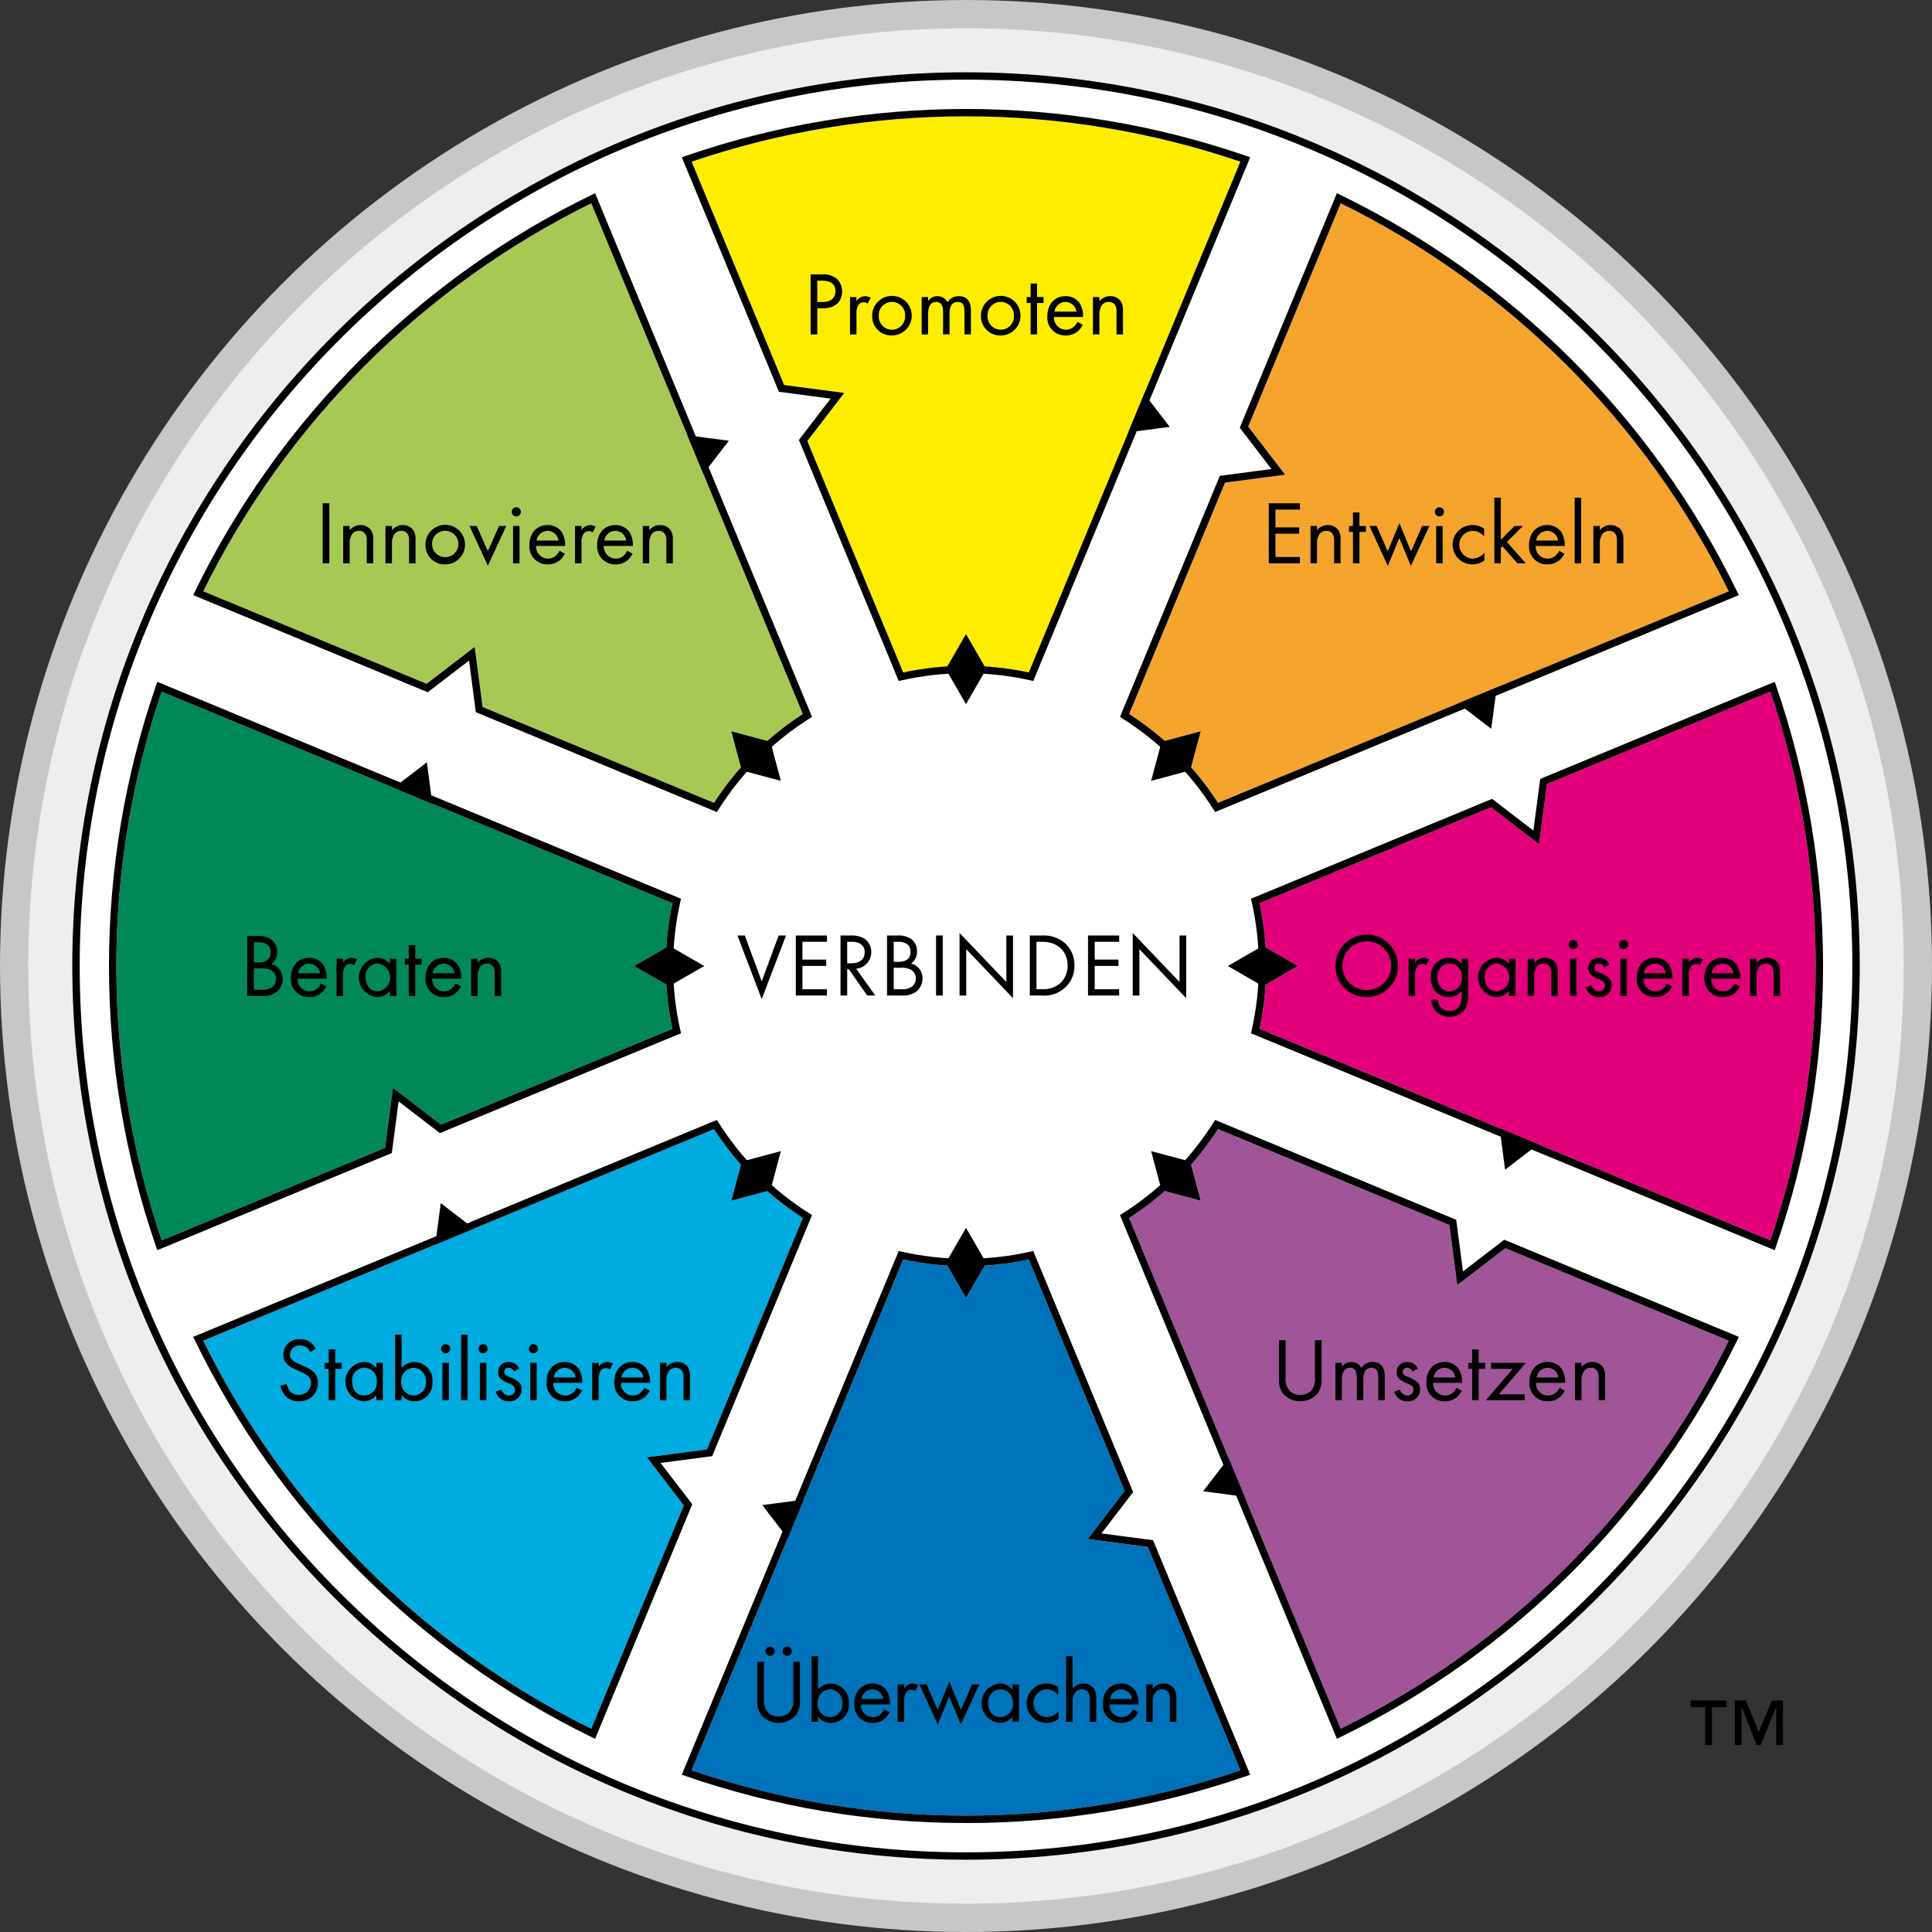 <?xml version="1.0" encoding="utf-8"?>
<!-- Generator: Adobe Illustrator 26.2.1, SVG Export Plug-In . SVG Version: 6.00 Build 0)  -->
<svg version="1.1" id="Ebene_1" xmlns="http://www.w3.org/2000/svg" xmlns:xlink="http://www.w3.org/1999/xlink" x="0px" y="0px"
	 viewBox="0 0 300 300" enable-background="new 0 0 300 300" xml:space="preserve">
<rect x="0" y="0" width="300" height="300" fill="#333333" stroke="none"/>
<g>
	<defs>
		<rect id="SVGID_1_" width="300" height="300"/>
	</defs>
	<clipPath id="SVGID_00000147185361933237571240000003903191077715889542_">
		<use xlink:href="#SVGID_1_"  overflow="visible"/>
	</clipPath>
	<g id="Gruppe_312" clip-path="url(#SVGID_00000147185361933237571240000003903191077715889542_)">
		<path id="Pfad_20205" fill="#EEEEEE" d="M150,295.036c79.975,0,145.036-65.061,145.036-145.036S229.975,4.964,150,4.964
			S4.964,70.025,4.964,150S70.025,295.036,150,295.036"/>
		<path id="Pfad_20206" fill="#EEEEEE" d="M150,295.61c-80.289,0-145.609-65.325-145.609-145.611S69.711,4.389,150,4.389
			s145.609,65.32,145.609,145.609S230.289,295.61,150,295.61 M150,5.536C70.343,5.536,5.537,70.341,5.537,149.999
			S70.343,294.459,150,294.459s144.46-64.8,144.46-144.46S229.655,5.536,150,5.536"/>
		<path id="Pfad_20207" fill="#FFFFFF" d="M150,288.203c76.327,0,138.203-61.875,138.203-138.203S226.327,11.799,150,11.799
			C73.674,11.799,11.799,73.673,11.799,149.999c0,0.001,0,0.001,0,0.002C11.799,226.327,73.674,288.203,150,288.203"/>
		<path id="Pfad_20208" d="M150,288.775c-76.521,0-138.775-62.255-138.775-138.776S73.479,11.224,150,11.224
			s138.779,62.25,138.779,138.775S226.523,288.775,150,288.775 M150,12.37c-75.888,0-137.625,61.74-137.625,137.625
			S74.112,287.629,150,287.629s137.63-61.741,137.63-137.63S225.889,12.37,150,12.37"/>
		<circle fill="#C6C7C8" cx="150" cy="150" r="150"/>
		<circle fill="#EEEEEE" cx="150" cy="149.999" r="145.61"/>
		<path id="Pfad_20213" fill="#FFFFFF" d="M150,288.203c76.327,0,138.203-61.875,138.203-138.203S226.327,11.799,150,11.799
			C73.674,11.799,11.799,73.673,11.799,149.999c0,0.001,0,0.001,0,0.002C11.799,226.327,73.674,288.203,150,288.203"/>
		<path id="Pfad_20214" d="M150,288.775c-76.521,0-138.775-62.255-138.775-138.776S73.479,11.224,150,11.224
			s138.779,62.25,138.779,138.775S226.523,288.775,150,288.775 M150,12.37c-75.888,0-137.625,61.74-137.625,137.625
			S74.112,287.629,150,287.629s137.63-61.741,137.63-137.63S225.889,12.37,150,12.37"/>
		<path id="Pfad_20215" fill="#A8C855" d="M125.379,111.094L92.111,30.779c-26.723,13.017-48.315,34.609-61.332,61.332
			l35.55,14.725l6.941-5.325l1.141,8.674l36.683,15.194c3.642-5.762,8.521-10.642,14.284-14.284"/>
		<path id="Pfad_20216" fill="#FFFFFF" d="M111.321,126.092l-37.436-15.505l-1.05-8.017l-6.415,4.921L29.997,92.409
			l0.269-0.547C43.337,65.024,65.022,43.337,91.86,30.265l0.547-0.266l33.685,81.323l-0.408,0.258
			c-5.691,3.596-10.509,8.415-14.105,14.105L111.321,126.092z M74.936,109.781l35.935,14.884
			c3.57-5.522,8.271-10.224,13.793-13.795l-32.85-79.306C65.64,44.46,44.459,65.641,31.561,91.814l34.68,14.365
			l7.468-5.73L74.936,109.781z"/>
		<path id="Pfad_20217" fill="#00ABE0" d="M111.094,174.619L30.779,207.888c13.017,26.722,34.609,48.314,61.331,61.332
			l14.726-35.55l-5.325-6.942l8.675-1.141l15.194-36.68c-5.763-3.643-10.643-8.523-14.285-14.285"/>
		<path id="Pfad_20218" fill="#FFFFFF" d="M92.407,270.002l-0.547-0.265c-26.838-13.074-48.523-34.761-61.595-61.599
			l-0.266-0.547l0.563-0.231l80.76-33.45l0.26,0.408c3.597,5.689,8.415,10.507,14.104,14.103l0.406,0.26
			l-15.503,37.431l-8.017,1.055l4.921,6.415L92.407,270.002z M31.564,208.184
			c12.897,26.174,34.077,47.355,60.251,60.252l14.366-34.678l-5.73-7.466l9.332-1.228l14.882-35.933
			c-5.522-3.573-10.223-8.276-13.793-13.8L31.564,208.184z"/>
		<path id="Pfad_20219" fill="#0072BA" d="M139.899,194.919l-33.269,80.315c28.099,9.692,58.636,9.692,86.735,0
			l-14.726-35.55l-8.674-1.144l5.325-6.941l-15.196-36.681c-6.649,1.501-13.55,1.501-20.199,0"/>
		<path id="Pfad_20220" fill="#FFFFFF" d="M149.999,283.079c-14.823,0.013-29.544-2.454-43.553-7.301l-0.575-0.2
			l33.685-81.325l0.469,0.106c6.568,1.475,13.382,1.475,19.95,0l0.471-0.106l0.184,0.45l15.323,36.989l-4.924,6.416
			l8.017,1.057l15.085,36.416l-0.575,0.2c-14.01,4.847-28.732,7.314-43.556,7.301 M107.398,274.893
			c27.628,9.384,57.581,9.384,85.209,0l-14.366-34.678l-9.332-1.23l5.73-7.466l-14.884-35.931
			c-6.429,1.376-13.077,1.376-19.507,0L107.398,274.893z"/>
		<path id="Pfad_20221" fill="#A05598" d="M174.621,188.907l33.269,80.313c26.723-13.016,48.315-34.609,61.329-61.332
			l-35.55-14.726l-6.941,5.325l-1.141-8.674l-36.679-15.192C185.264,180.384,180.384,185.264,174.621,188.907"/>
		<path id="Pfad_20222" fill="#FFFFFF" d="M207.591,270l-0.233-0.561l-33.45-80.76l0.406-0.26
			c5.691-3.596,10.51-8.415,14.107-14.105l0.258-0.408l0.445,0.187l36.99,15.319l1.05,8.015l6.416-4.924l0.305,0.129
			l36.113,14.956l-0.265,0.549c-13.072,26.84-34.759,48.526-61.599,61.597L207.591,270z M175.334,189.127l32.85,79.309
			c26.175-12.897,47.356-34.079,60.252-60.254l-34.678-14.361l-7.466,5.73l-1.228-9.33l-35.936-14.882
			c-3.571,5.52-8.273,10.22-13.793,13.791"/>
		<path id="Pfad_20223" fill="#008957" d="M105.079,139.899l-80.315-33.269c-9.692,28.099-9.692,58.636,0,86.735
			l35.55-14.726l1.144-8.674l6.941,5.325l36.681-15.196c-1.501-6.649-1.501-13.55,0-20.199"/>
		<path id="Pfad_20224" fill="#FFFFFF" d="M24.422,194.13l-0.2-0.575c-9.732-28.222-9.732-58.889,0-87.111l0.2-0.575
			l81.323,33.686l-0.106,0.469c-1.483,6.567-1.483,13.383,0,19.95l0.106,0.471l-0.45,0.185L68.31,175.952l-6.415-4.925
			l-1.055,8.017L24.422,194.13z M25.106,107.395c-9.384,27.628-9.384,57.581,0,85.209l34.681-14.366l1.226-9.332
			l7.468,5.731l35.933-14.885c-1.383-6.429-1.383-13.078,0-19.507L25.106,107.395z"/>
		<path id="Pfad_20225" fill="#E2007A" d="M194.921,160.097l80.315,33.269c9.692-28.099,9.692-58.636,0-86.735
			l-35.55,14.726l-1.144,8.674l-6.941-5.325l-36.681,15.196c1.501,6.649,1.501,13.55,0,20.199"/>
		<path id="Pfad_20226" fill="#FFFFFF" d="M275.579,194.129l-0.563-0.233l-80.761-33.45l0.106-0.471
			c1.483-6.567,1.483-13.383,0-19.95l-0.106-0.471l37.435-15.506l6.415,4.924l1.057-8.021l36.419-15.081l0.198,0.574
			c9.737,28.222,9.737,58.892,0,87.113L275.579,194.129z M195.583,159.752l79.306,32.85
			c9.388-27.627,9.388-57.582,0-85.209L240.21,121.76l-1.23,9.332l-7.466-5.731l-35.931,14.885
			c1.383,6.429,1.383,13.078,0,19.507"/>
		<path id="Pfad_20227" fill="#F5A42E" d="M188.907,125.379l80.313-33.269c-13.017-26.723-34.609-48.315-61.332-61.332
			l-14.725,35.55l5.325,6.941l-8.673,1.144l-15.194,36.682C180.385,114.736,185.266,119.615,188.907,125.379"/>
		<path id="Pfad_20228" fill="#FFFFFF" d="M188.68,126.091l-0.258-0.408c-3.596-5.692-8.416-10.51-14.109-14.105
			l-0.406-0.258l0.185-0.45l15.319-36.99l8.015-1.05l-4.921-6.415l0.129-0.307l14.954-36.112l0.549,0.269
			c26.839,13.072,48.525,34.757,61.599,61.594l0.263,0.547l-0.561,0.233L188.68,126.091z M175.336,110.871
			c5.524,3.568,10.225,8.27,13.793,13.793l79.308-32.85c-12.897-26.174-34.078-47.355-60.252-60.252l-14.363,34.679
			l5.729,7.468l-9.329,1.226L175.336,110.871z"/>
		<path id="Pfad_20229" fill="#FFED00" d="M160.099,105.079l33.269-80.315c-28.099-9.692-58.636-9.692-86.735,0
			l14.726,35.55l8.674,1.143l-5.325,6.941l15.196,36.681c6.649-1.501,13.55-1.501,20.199,0"/>
		<path id="Pfad_20230" fill="#FFFFFF" d="M160.445,105.745l-0.471-0.106c-6.568-1.475-13.382-1.475-19.95,0l-0.469,0.106
			L124.049,68.31l4.927-6.413l-8.021-1.059L105.87,24.422l0.574-0.2c28.221-9.734,58.89-9.734,87.111,0l0.575,0.2
			l-0.233,0.563L160.445,105.745z M149.999,103.38c3.279,0.003,6.549,0.35,9.755,1.036l32.85-79.311
			c-27.627-9.386-57.58-9.386-85.207,0l14.365,34.68l9.332,1.23l-5.732,7.47l14.885,35.931
			c3.205-0.686,6.473-1.033,9.75-1.036"/>
		<path id="Pfad_20231" fill="#FFFFFF" d="M149.999,98.453l-3.247,5.625h6.494L149.999,98.453z"/>
		<path id="Pfad_20232" fill="#FFFFFF" d="M150,201.546l3.247-5.625h-6.492L150,201.546z"/>
		<path id="Pfad_20233" fill="#FFFFFF" d="M98.453,149.999l5.625,3.247v-6.494L98.453,149.999z"/>
		<path id="Pfad_20234" fill="#FFFFFF" d="M201.547,149.999l-5.625-3.247v6.494L201.547,149.999z"/>
		<path id="Pfad_20235" fill="#FFFFFF" d="M186.449,113.55l-6.271,1.68l4.591,4.591L186.449,113.55z"/>
		<path id="Pfad_20236" fill="#FFFFFF" d="M113.552,186.449l6.271-1.68l-4.591-4.593L113.552,186.449z"/>
		<path id="Pfad_20237" fill="#FFFFFF" d="M113.55,113.55l1.68,6.271l4.591-4.591L113.55,113.55z"/>
		<path id="Pfad_20238" fill="#FFFFFF" d="M186.449,186.448l-1.68-6.274l-4.591,4.594L186.449,186.448z"/>
		<path id="Pfad_20239" d="M149.999,98.453l-3.247,5.625h6.494L149.999,98.453z"/>
		<path id="Pfad_20240" d="M149.999,109.346l3.247-5.625h-6.494L149.999,109.346z"/>
		<path id="Pfad_20241" d="M150,201.546l3.247-5.625h-6.492L150,201.546z"/>
		<path id="Pfad_20242" d="M150,190.653l-3.245,5.625h6.492L150,190.653z"/>
		<path id="Pfad_20243" d="M98.453,149.999l5.625,3.247v-6.494L98.453,149.999z"/>
		<path id="Pfad_20244" d="M109.347,149.999l-5.625-3.247v6.494L109.347,149.999z"/>
		<path id="Pfad_20245" d="M201.547,149.999l-5.625-3.247v6.494L201.547,149.999z"/>
		<path id="Pfad_20246" d="M190.653,149.999l5.625,3.247v-6.494L190.653,149.999z"/>
		<path id="Pfad_20247" d="M186.449,113.55l-6.271,1.68l4.591,4.591L186.449,113.55z"/>
		<path id="Pfad_20248" d="M178.745,121.252l6.271-1.68l-4.591-4.591L178.745,121.252z"/>
		<path id="Pfad_20249" d="M113.552,186.449l6.271-1.68l-4.591-4.593L113.552,186.449z"/>
		<path id="Pfad_20250" d="M121.254,178.746l-6.271,1.68l4.591,4.591L121.254,178.746z"/>
		<path id="Pfad_20251" d="M113.55,113.55l1.68,6.271l4.591-4.591L113.55,113.55z"/>
		<path id="Pfad_20252" d="M121.252,121.252l-1.68-6.271l-4.591,4.591L121.252,121.252z"/>
		<path id="Pfad_20253" d="M186.449,186.448l-1.68-6.271l-4.591,4.591L186.449,186.448z"/>
		<path id="Pfad_20254" d="M178.745,178.746l1.68,6.271l4.594-4.591L178.745,178.746z"/>
		<path id="Pfad_20255" d="M150,283.075c-14.825,0.015-29.548-2.453-43.559-7.299l-0.574-0.198l33.687-81.324l0.471,0.106
			c6.568,1.476,13.382,1.476,19.95,0l0.471-0.106l0.185,0.45l15.323,36.989l-4.924,6.416l8.017,1.055l15.086,36.419
			l-0.575,0.198c-14.01,4.847-28.732,7.314-43.556,7.299 M107.395,274.89c27.628,9.383,57.582,9.383,85.21,0
			l-14.366-34.68l-9.332-1.23l5.73-7.465l-14.885-35.933c-6.43,1.373-13.077,1.373-19.507,0L107.395,274.89z
			 M207.589,269.999l-0.231-0.563l-33.45-80.76l0.408-0.258c5.694-3.595,10.513-8.415,14.107-14.109l0.26-0.406
			l0.445,0.185l36.989,15.319l1.055,8.017l6.413-4.924l0.307,0.129l36.115,14.958l-0.265,0.547
			c-13.075,26.838-34.761,48.524-61.599,61.599L207.589,269.999z M175.333,189.127l32.85,79.309
			c26.174-12.898,47.356-34.079,60.256-60.252l-34.684-14.366l-7.465,5.73l-1.228-9.332l-35.932-14.884
			c-3.568,5.524-8.27,10.225-13.793,13.793 M92.407,269.999l-0.547-0.265c-26.837-13.075-48.523-34.761-61.597-61.599
			l-0.269-0.547l0.565-0.233l80.761-33.45l0.258,0.406c3.595,5.693,8.414,10.512,14.105,14.109l0.408,0.258
			l-15.506,37.433l-8.017,1.055l4.924,6.416L92.407,269.999z M31.561,208.184
			c12.898,26.173,34.079,47.354,60.252,60.252l14.366-34.678l-5.731-7.466l9.332-1.23l14.884-35.935
			c-5.522-3.569-10.224-8.271-13.793-13.793L31.561,208.184z M24.422,194.13l-0.198-0.575
			c-9.736-28.221-9.736-58.89,0-87.111l0.198-0.574l81.323,33.685l-0.106,0.469c-1.482,6.567-1.482,13.383,0,19.95
			l0.106,0.471l-0.45,0.184L68.31,175.949l-6.413-4.924l-1.057,8.019L24.422,194.13z M25.105,107.399
			c-9.386,27.627-9.386,57.58,0,85.207l34.68-14.365l1.23-9.334l7.466,5.73l35.933-14.882
			c-1.383-6.429-1.383-13.078,0-19.507L25.105,107.399z M111.318,126.094l-37.433-15.507l-1.05-8.017l-6.415,4.921
			L29.995,92.409l0.269-0.547C43.335,65.023,65.021,43.337,91.86,30.265l0.547-0.266l0.233,0.563l33.45,80.76
			l-0.408,0.258c-5.689,3.596-10.507,8.414-14.102,14.104L111.318,126.094z M74.936,109.781l35.935,14.884
			c3.57-5.522,8.271-10.224,13.793-13.795l-32.85-79.306C65.64,44.46,44.459,65.641,31.561,91.814l34.68,14.365
			l7.468-5.73L74.936,109.781z"/>
		<path id="Pfad_20256" d="M275.578,194.13l-0.563-0.233l-80.761-33.45l0.106-0.471c1.485-6.567,1.485-13.383,0-19.95
			l-0.106-0.471l37.435-15.507l6.416,4.924l1.055-8.017l36.419-15.086l0.198,0.575c9.739,28.22,9.739,58.891,0,87.111
			L275.578,194.13z M195.582,159.753l79.308,32.85c9.39-27.627,9.39-57.583,0-85.21l-34.68,14.366l-1.23,9.332
			l-7.465-5.734l-35.933,14.891c1.383,6.429,1.383,13.078,0,19.507 M188.682,126.094l-0.258-0.408
			c-3.594-5.694-8.414-10.513-14.109-14.105l-0.406-0.26l0.185-0.445l15.32-36.989l8.017-1.055l-4.925-6.416
			l0.129-0.305l14.956-36.113l0.547,0.266c26.839,13.074,48.525,34.76,61.599,61.599l0.265,0.547l-0.563,0.233
			L188.682,126.094z M175.337,110.87c5.524,3.568,10.226,8.27,13.793,13.795l79.309-32.85
			c-12.897-26.174-34.078-47.356-60.252-60.254l-14.367,34.683l5.73,7.466l-9.33,1.228L175.337,110.87z"/>
		<path id="Pfad_20257" d="M160.445,105.745l-0.471-0.106c-6.568-1.475-13.382-1.475-19.95,0l-0.469,0.106L124.049,68.31
			l4.927-6.413l-8.021-1.059L105.87,24.422l0.574-0.2c28.221-9.734,58.89-9.734,87.111,0l0.575,0.2l-0.233,0.563
			L160.445,105.745z M149.999,103.38c3.279,0.003,6.549,0.35,9.755,1.036l32.85-79.311
			c-27.627-9.386-57.58-9.386-85.207,0l14.365,34.68l9.332,1.23l-5.732,7.47l14.885,35.931
			c3.205-0.686,6.473-1.033,9.75-1.036"/>
		<path id="Pfad_20258" d="M113.174,68.438l-6.436-0.848l2.481,6L113.174,68.438z"/>
		<path id="Pfad_20259" d="M66.287,118.366l-5.151,3.955l6,2.483L66.287,118.366z"/>
		<path id="Pfad_20260" d="M68.438,186.824l-0.848,6.438l6-2.483L68.438,186.824z"/>
		<path id="Pfad_20261" d="M118.366,233.71l3.955,5.151l2.485-6L118.366,233.71z"/>
		<path id="Pfad_20262" d="M186.824,231.561l6.436,0.847l-2.481-6L186.824,231.561z"/>
		<path id="Pfad_20263" d="M233.711,181.633l5.151-3.955l-6-2.483L233.711,181.633z"/>
		<path id="Pfad_20264" d="M231.561,113.175l0.849-6.438l-6,2.483L231.561,113.175z"/>
		<path id="Pfad_20265" d="M181.633,66.287l-3.955-5.151l-2.481,6L181.633,66.287z"/>
		<path id="Pfad_20266" d="M276.854,264.048h-1.708l-2.056,4.883l-1.989-4.883h-1.725v6.923h1.055v-5.871h0.032
			l2.303,5.871h0.64l2.369-5.871h0.034v5.871h1.05L276.854,264.048z M268.105,264.048h-5.59v1.05h2.269v5.871h1.05v-5.871
			h2.269L268.105,264.048z"/>
		<path id="Pfad_20267" d="M127.563,42.604c0.837-0.081,1.673,0.153,2.347,0.656c0.563,0.51,0.875,1.24,0.854,2
			c0,1.313-0.825,2.614-2.949,2.614h-0.908v4.05h-1.036v-9.319H127.563z M126.907,46.895h0.851
			c1.232,0,1.973-0.616,1.973-1.692c0-1.48-1.385-1.62-2.054-1.62h-0.769V46.895z"/>
		<path id="Pfad_20268" d="M131.989,46.126h1.006v0.628c0.282-0.46,0.776-0.748,1.315-0.768
			c0.312,0.011,0.618,0.092,0.895,0.236l-0.475,0.907c-0.172-0.123-0.377-0.191-0.588-0.194
			c-0.313-0.016-0.614,0.119-0.81,0.364c-0.281,0.471-0.399,1.021-0.337,1.565v3.06h-1.006V46.126z"/>
		<path id="Pfad_20269" d="M135.427,49.045c-0.015-1.698,1.35-3.087,3.048-3.102c1.698-0.015,3.087,1.35,3.102,3.048
			c0.015,1.698-1.35,3.087-3.048,3.102c-0.009,0-0.018,0-0.027,0
			c-1.643,0.055-3.019-1.232-3.074-2.874C135.426,49.16,135.425,49.103,135.427,49.045 M136.461,49.045
			c-0.061,1.127,0.803,2.09,1.93,2.151s2.09-0.803,2.151-1.93c0.004-0.074,0.004-0.148,0-0.221
			c0.068-1.127-0.79-2.096-1.917-2.164c-1.127-0.068-2.096,0.79-2.164,1.917
			C136.456,48.88,136.456,48.962,136.461,49.045"/>
		<path id="Pfad_20270" d="M143.113,46.126h1.006V46.74c0.321-0.48,0.864-0.763,1.442-0.75
			c0.66-0.014,1.271,0.349,1.575,0.935c0.366-0.609,1.037-0.968,1.747-0.935c1.719,0,1.886,1.438,1.886,2.262v3.675
			h-1.005v-3.525c0-0.656-0.083-1.521-1.034-1.521c-1.161,0-1.286,1.117-1.286,1.816v3.225h-1.006v-3.435
			c0-0.406,0.016-1.606-1.05-1.606c-1.145,0-1.275,1.188-1.275,1.885v3.159h-0.998V46.126z"/>
		<path id="Pfad_20271" d="M152.317,49.045c-0.015-1.698,1.35-3.087,3.048-3.102c1.698-0.015,3.087,1.35,3.102,3.048
			c0.015,1.698-1.35,3.087-3.048,3.102c-0.009,0-0.018,0-0.027,0
			c-1.643,0.055-3.019-1.232-3.074-2.874C152.316,49.16,152.315,49.103,152.317,49.045 M153.351,49.045
			c-0.061,1.127,0.803,2.09,1.93,2.151s2.09-0.803,2.151-1.93c0.004-0.074,0.004-0.148,0-0.221
			c0.068-1.127-0.79-2.096-1.917-2.164c-1.127-0.068-2.096,0.79-2.164,1.917
			C153.346,48.88,153.346,48.962,153.351,49.045"/>
		<path id="Pfad_20272" d="M161.038,47.047v4.875h-1.008v-4.875h-0.616v-0.921h0.616v-2.1h1.008v2.1h1.004v0.921H161.038z"/>
		<path id="Pfad_20273" d="M168.137,50.442c-0.182,0.351-0.424,0.668-0.713,0.937c-0.53,0.472-1.219,0.727-1.929,0.713
			c-1.532,0.056-2.818-1.14-2.874-2.672c-0.004-0.12-0.001-0.24,0.01-0.36c0-1.735,1.062-3.075,2.809-3.075
			c0.862-0.033,1.684,0.364,2.194,1.06c0.392,0.657,0.582,1.416,0.545,2.181h-4.516
			c-0.062,1.024,0.719,1.904,1.743,1.966c0.034,0.002,0.068,0.003,0.102,0.003c0.434,0.012,0.858-0.138,1.188-0.42
			c0.256-0.218,0.461-0.489,0.6-0.796L168.137,50.442z M167.145,48.388c-0.113-0.859-0.843-1.502-1.708-1.507
			c-0.86,0.019-1.581,0.655-1.706,1.507L167.145,48.388z"/>
		<path id="Pfad_20274" d="M169.71,46.126h1.006v0.67c0.395-0.519,1.012-0.82,1.664-0.81
			c0.652-0.027,1.275,0.271,1.662,0.796c0.273,0.469,0.391,1.011,0.337,1.551v3.591h-1.008v-3.562
			c0.031-0.373-0.062-0.747-0.265-1.062c-0.231-0.284-0.584-0.44-0.95-0.418c-0.392-0.017-0.769,0.149-1.02,0.45
			c-0.315,0.458-0.463,1.01-0.421,1.564v3.034h-1.005V46.126z"/>
		<path id="Pfad_20275" d="M115.654,145.262l2.625,7.114l2.63-7.114h1.145l-3.774,9.88l-3.771-9.88H115.654z"/>
		<path id="Pfad_20276" d="M128.411,146.24h-3.805v2.765h3.69v0.98h-3.69v3.619h3.801v0.98h-4.832v-9.322h4.835
			V146.24z"/>
		<path id="Pfad_20277" d="M132.012,145.262c0.789-0.052,1.575,0.127,2.264,0.514c1.139,0.865,1.361,2.49,0.496,3.63
			c-0.44,0.579-1.102,0.946-1.826,1.013l2.965,4.165h-1.257l-2.838-4.082H131.55v4.082h-1.034v-9.32H132.012z
			 M131.55,149.58h0.658c1.286,0,2.054-0.616,2.054-1.706c0.041-0.561-0.249-1.095-0.741-1.368
			c-0.417-0.205-0.88-0.297-1.343-0.266H131.55V149.58z"/>
		<path id="Pfad_20278" d="M139.417,145.26c0.757-0.044,1.508,0.163,2.137,0.588c0.573,0.471,0.886,1.188,0.84,1.929
			c0.031,0.729-0.319,1.422-0.923,1.83c1.071,0.265,1.811,1.244,1.774,2.347c0.004,0.78-0.345,1.521-0.95,2.014
			c-0.649,0.461-1.44,0.679-2.234,0.616h-2.325V145.26H139.417z M138.775,149.356h0.781c0.545,0,1.83-0.113,1.83-1.551
			c0-1.537-1.509-1.565-1.8-1.565h-0.81L138.775,149.356z M138.775,153.604h1.188c0.574,0.057,1.15-0.081,1.636-0.392
			c0.398-0.306,0.625-0.783,0.612-1.285c0.015-0.57-0.293-1.1-0.796-1.369c-0.494-0.225-1.037-0.323-1.578-0.283
			h-1.063L138.775,153.604z"/>
		<rect id="Rechteck_187" x="145.351" y="145.262" width="1.036" height="9.321"/>
		<path id="Pfad_20279" d="M148.999,154.583V144.87l7.267,7.619v-7.227h1.034v9.739l-7.264-7.614v7.2L148.999,154.583z"/>
		<path id="Pfad_20280" d="M159.909,145.26h1.901c1.241-0.07,2.465,0.318,3.438,1.092
			c1.046,0.889,1.633,2.205,1.595,3.578c0.041,1.382-0.563,2.704-1.636,3.577c-0.949,0.797-2.176,1.184-3.411,1.076
			h-1.887V145.26z M160.943,153.604h0.91c0.961,0.052,1.908-0.245,2.666-0.839c0.831-0.703,1.294-1.748,1.258-2.836
			c0-2.238-1.564-3.69-3.925-3.69h-0.91V153.604z"/>
		<path id="Pfad_20281" d="M173.784,146.24h-3.8v2.765h3.688v0.98h-3.688v3.619h3.8v0.98h-4.835v-9.322h4.835
			V146.24z"/>
		<path id="Pfad_20282" d="M175.89,154.583V144.87l7.267,7.619v-7.227h1.034v9.739l-7.265-7.615v7.2L175.89,154.583z"/>
		<path id="Pfad_20283" d="M201.851,79.128h-3.8v2.765h3.688v0.98h-3.688v3.619h3.8v0.98h-4.835v-9.323h4.835
			V79.128z"/>
		<path id="Pfad_20284" d="M203.495,81.673h1.006v0.67c0.395-0.518,1.012-0.819,1.664-0.81
			c0.652-0.028,1.276,0.271,1.664,0.796c0.272,0.469,0.389,1.012,0.335,1.551v3.592h-1.005v-3.563
			c0.031-0.373-0.061-0.747-0.263-1.062c-0.231-0.284-0.585-0.44-0.951-0.418c-0.391-0.017-0.768,0.15-1.02,0.45
			c-0.315,0.458-0.463,1.01-0.421,1.564v3.03h-1.006L203.495,81.673z"/>
		<path id="Pfad_20285" d="M211.097,82.594v4.875h-1.006v-4.875h-0.618v-0.921h0.616v-2.1h1.006v2.1h1.004v0.921H211.097z"/>
		<path id="Pfad_20286" d="M213.766,81.671l1.719,3.939l1.816-4.387l1.8,4.387l1.735-3.939h1.119l-2.88,6.205l-1.79-4.332
			l-1.788,4.334l-2.85-6.205L213.766,81.671z"/>
		<path id="Pfad_20287" d="M223.512,78.764c0.394-0.001,0.714,0.317,0.716,0.711c0.001,0.394-0.317,0.714-0.711,0.716
			c-0.394,0.001-0.714-0.317-0.716-0.711c0-0.002,0-0.003,0-0.004C222.804,79.084,223.121,78.767,223.512,78.764
			 M224.015,87.471h-1.006v-5.798h1.006V87.471z"/>
		<path id="Pfad_20288" d="M230.46,83.293c-0.444-0.547-1.111-0.865-1.816-0.865c-1.192,0.063-2.108,1.08-2.045,2.272
			c0.058,1.099,0.932,1.979,2.031,2.044c0.727-0.012,1.412-0.345,1.871-0.909v1.2c-0.534,0.392-1.18,0.602-1.842,0.6
			c-1.686,0.026-3.074-1.319-3.101-3.005c-0.026-1.686,1.319-3.074,3.005-3.101c0.032-0.001,0.064-0.001,0.096,0
			c0.644-0.007,1.273,0.188,1.8,0.558L230.46,83.293z"/>
		<path id="Pfad_20289" d="M233.042,77.282v6.54l2.125-2.151h1.313l-2.484,2.486l2.935,3.312h-1.315l-2.319-2.642
			l-0.252,0.252v2.389h-1.006V77.282H233.042z"/>
		<path id="Pfad_20290" d="M242.935,85.989c-0.182,0.351-0.424,0.668-0.713,0.937c-0.53,0.472-1.219,0.727-1.929,0.713
			c-1.532,0.056-2.818-1.14-2.874-2.672c-0.004-0.12-0.001-0.24,0.01-0.36c0-1.735,1.062-3.075,2.809-3.075
			c0.862-0.033,1.684,0.364,2.194,1.06c0.392,0.657,0.582,1.416,0.545,2.181h-4.514
			c-0.062,1.024,0.719,1.904,1.743,1.966c0.034,0.002,0.068,0.003,0.102,0.003c0.434,0.012,0.858-0.138,1.188-0.42
			c0.256-0.218,0.461-0.489,0.6-0.796L242.935,85.989z M241.943,83.932c-0.113-0.857-0.84-1.5-1.705-1.507
			c-0.86,0.019-1.581,0.655-1.706,1.507H241.943z"/>
		<rect id="Rechteck_188" x="244.511" y="77.284" width="1.006" height="10.188"/>
		<path id="Pfad_20291" d="M247.414,81.673h1.006v0.67c0.395-0.519,1.012-0.82,1.664-0.81
			c0.652-0.027,1.275,0.271,1.662,0.796c0.273,0.469,0.391,1.011,0.337,1.551v3.592h-1.008v-3.563
			c0.031-0.373-0.062-0.747-0.265-1.062c-0.231-0.284-0.584-0.44-0.95-0.418c-0.392-0.017-0.769,0.149-1.02,0.45
			c-0.315,0.458-0.463,1.01-0.421,1.564v3.03h-1.005V81.673z"/>
		<path id="Pfad_20292" d="M207.378,150.008c-0.017-2.679,2.141-4.864,4.819-4.881s4.864,2.141,4.881,4.819
			s-2.141,4.864-4.819,4.881c-0.01,0-0.02,0-0.03,0c-2.628,0.051-4.799-2.038-4.851-4.665
			C207.377,150.111,207.377,150.06,207.378,150.008 M208.442,150.008c0.032,2.091,1.753,3.761,3.845,3.729
			c2.091-0.032,3.761-1.753,3.729-3.845c-0.032-2.069-1.718-3.73-3.787-3.73c-2.1,0.009-3.796,1.719-3.787,3.82
			C208.442,149.991,208.442,150,208.442,150.008"/>
		<path id="Pfad_20293" d="M218.721,148.864h1.006v0.628c0.282-0.46,0.776-0.748,1.315-0.768
			c0.312,0.011,0.618,0.092,0.895,0.236l-0.472,0.907c-0.172-0.123-0.377-0.191-0.588-0.194
			c-0.313-0.016-0.614,0.119-0.81,0.364c-0.281,0.471-0.399,1.021-0.337,1.565v3.06h-1.006L218.721,148.864z"/>
		<path id="Pfad_20294" d="M226.967,148.864h1.006v5.66c0.069,0.8-0.127,1.601-0.558,2.279
			c-0.558,0.707-1.42,1.106-2.321,1.075c-0.766,0.025-1.511-0.256-2.07-0.781c-0.49-0.5-0.761-1.175-0.75-1.875
			h0.992c-0,0.441,0.16,0.868,0.45,1.2c0.362,0.382,0.873,0.586,1.398,0.558c0.626,0.049,1.224-0.266,1.537-0.81
			c0.246-0.453,0.358-0.968,0.321-1.482v-0.833c-0.468,0.622-1.205,0.984-1.984,0.975
			c-0.74,0.014-1.454-0.268-1.985-0.784c-0.577-0.62-0.879-1.446-0.839-2.292c-0.042-0.833,0.262-1.647,0.839-2.25
			c0.536-0.508,1.247-0.788,1.985-0.781c0.778-0.018,1.516,0.34,1.984,0.962L226.967,148.864z M223.78,150.163
			c-0.399,0.431-0.61,1.004-0.586,1.591c-0.034,0.636,0.204,1.257,0.656,1.706
			c0.336,0.316,0.783,0.486,1.244,0.475c0.475,0.02,0.936-0.158,1.275-0.49c0.433-0.45,0.669-1.053,0.656-1.676
			c0.019-0.605-0.203-1.192-0.616-1.634c-0.353-0.338-0.825-0.524-1.313-0.517
			c-0.494-0.007-0.97,0.191-1.315,0.545"/>
		<path id="Pfad_20295" d="M234.316,148.862h1.006v5.803h-1.006v-0.81c-0.468,0.622-1.205,0.984-1.984,0.975
			c-1.686-0.132-2.946-1.606-2.813-3.292c0.118-1.502,1.311-2.696,2.813-2.813
			c0.779-0.019,1.518,0.341,1.984,0.965V148.862z M230.542,151.754c0,1.246,0.699,2.179,1.901,2.179
			c1.192-0.135,2.048-1.211,1.912-2.402c-0.114-1.005-0.907-1.798-1.912-1.912
			c-1.063,0.007-1.919,0.875-1.912,1.938C230.531,151.623,230.535,151.688,230.542,151.754"/>
		<path id="Pfad_20296" d="M237.219,148.864h1.006v0.67c0.395-0.519,1.012-0.82,1.664-0.81
			c0.652-0.027,1.275,0.271,1.662,0.796c0.273,0.469,0.391,1.011,0.337,1.551v3.591h-1.008v-3.562
			c0.031-0.373-0.062-0.747-0.265-1.062c-0.231-0.284-0.584-0.44-0.95-0.418c-0.392-0.017-0.769,0.149-1.02,0.45
			c-0.315,0.458-0.463,1.01-0.421,1.564v3.034h-1.006L237.219,148.864z"/>
		<path id="Pfad_20297" d="M244.288,145.955c0.394,0,0.713,0.319,0.713,0.713c0,0.394-0.319,0.713-0.713,0.713
			c-0.394,0-0.713-0.319-0.713-0.713C243.577,146.275,243.895,145.957,244.288,145.955 M244.792,154.662h-1.006
			v-5.798h1.006V154.662z"/>
		<path id="Pfad_20298" d="M249.079,150.205c-0.124-0.343-0.445-0.576-0.81-0.586
			c-0.352-0.033-0.664,0.226-0.697,0.577c-0.003,0.026-0.003,0.052-0.003,0.079c0,0.418,0.281,0.545,0.937,0.825
			c0.55,0.175,1.049,0.482,1.452,0.895c0.215,0.263,0.324,0.596,0.307,0.935c0.035,1.018-0.761,1.871-1.779,1.906
			c-0.073,0.003-0.146,0.001-0.219-0.005c-0.931,0.017-1.759-0.588-2.025-1.48l0.866-0.364
			c0.151,0.533,0.621,0.913,1.174,0.95c0.496,0.028,0.921-0.352,0.949-0.848
			c0.001-0.024,0.002-0.048,0.001-0.071c0-0.545-0.392-0.727-0.935-0.964c-0.527-0.178-1.009-0.469-1.411-0.854
			c-0.19-0.242-0.285-0.545-0.266-0.852c-0.037-0.86,0.63-1.587,1.49-1.624
			c0.067-0.003,0.134-0.002,0.201,0.004c0.699-0.018,1.335,0.401,1.595,1.05L249.079,150.205z"/>
		<path id="Pfad_20299" d="M252.109,145.955c0.394-0.001,0.714,0.317,0.716,0.711c0.001,0.394-0.317,0.714-0.711,0.716
			s-0.714-0.317-0.716-0.711c0-0.001,0-0.002,0-0.002C251.4,146.276,251.717,145.958,252.109,145.955
			 M252.613,154.662h-1.006v-5.798h1.006V154.662z"/>
		<path id="Pfad_20300" d="M259.655,153.18c-0.182,0.351-0.424,0.668-0.713,0.937c-0.53,0.472-1.219,0.727-1.929,0.713
			c-1.532,0.056-2.818-1.14-2.874-2.672c-0.004-0.12-0.001-0.24,0.01-0.36c0-1.735,1.062-3.075,2.809-3.075
			c0.862-0.033,1.684,0.364,2.194,1.06c0.392,0.657,0.582,1.416,0.545,2.181h-4.511
			c-0.062,1.024,0.719,1.904,1.743,1.966c0.034,0.002,0.068,0.003,0.102,0.003c0.434,0.012,0.858-0.138,1.188-0.42
			c0.256-0.218,0.461-0.49,0.6-0.796L259.655,153.18z M258.664,151.126c-0.113-0.857-0.84-1.5-1.705-1.507
			c-0.86,0.019-1.581,0.655-1.706,1.507H258.664z"/>
		<path id="Pfad_20301" d="M261.231,148.864h1.006v0.628c0.282-0.46,0.776-0.748,1.315-0.768
			c0.312,0.011,0.618,0.092,0.895,0.236l-0.475,0.907c-0.172-0.123-0.377-0.191-0.588-0.194
			c-0.313-0.016-0.614,0.119-0.81,0.364c-0.281,0.471-0.399,1.021-0.337,1.565v3.06h-1.006V148.864z"/>
		<path id="Pfad_20302" d="M270.173,153.18c-0.182,0.351-0.424,0.668-0.713,0.937c-0.53,0.472-1.219,0.727-1.929,0.713
			c-1.532,0.056-2.818-1.14-2.874-2.672c-0.004-0.12-0.001-0.24,0.01-0.36c0-1.735,1.063-3.075,2.809-3.075
			c0.862-0.033,1.684,0.364,2.194,1.06c0.392,0.657,0.582,1.416,0.545,2.181h-4.514
			c-0.062,1.024,0.718,1.904,1.743,1.966c0.034,0.002,0.068,0.003,0.102,0.003c0.434,0.012,0.858-0.138,1.188-0.42
			c0.257-0.218,0.461-0.489,0.6-0.796L270.173,153.18z M269.183,151.126c-0.113-0.857-0.84-1.5-1.705-1.507
			c-0.86,0.019-1.581,0.655-1.706,1.507H269.183z"/>
		<path id="Pfad_20303" d="M271.749,148.864h1.006v0.67c0.395-0.519,1.012-0.82,1.664-0.81
			c0.652-0.027,1.275,0.271,1.662,0.796c0.273,0.469,0.391,1.011,0.337,1.551v3.591h-1.008v-3.562
			c0.032-0.373-0.062-0.747-0.265-1.062c-0.231-0.284-0.584-0.44-0.95-0.418c-0.392-0.017-0.769,0.149-1.02,0.45
			c-0.315,0.458-0.463,1.01-0.421,1.564v3.034h-1.006L271.749,148.864z"/>
		<path id="Pfad_20304" d="M40.063,145.339c0.757-0.044,1.508,0.163,2.137,0.588c0.573,0.471,0.886,1.188,0.84,1.929
			c0.031,0.729-0.319,1.422-0.923,1.83c1.071,0.265,1.811,1.244,1.774,2.347c0.004,0.78-0.345,1.521-0.95,2.014
			c-0.649,0.461-1.44,0.679-2.234,0.616h-2.325v-9.323H40.063z M39.421,149.435h0.781c0.545,0,1.83-0.113,1.83-1.551
			c0-1.537-1.509-1.565-1.8-1.565h-0.81L39.421,149.435z M39.421,153.683h1.188c0.574,0.057,1.15-0.081,1.636-0.392
			c0.398-0.306,0.625-0.783,0.612-1.285c0.015-0.57-0.293-1.1-0.796-1.369c-0.493-0.224-1.035-0.32-1.575-0.281
			H39.42L39.421,153.683z"/>
		<path id="Pfad_20305" d="M50.679,153.18c-0.182,0.351-0.424,0.668-0.713,0.937c-0.53,0.472-1.219,0.727-1.929,0.713
			c-1.532,0.055-2.818-1.143-2.872-2.674c-0.004-0.119-0.001-0.239,0.01-0.357c0-1.735,1.062-3.075,2.809-3.075
			c0.862-0.033,1.684,0.364,2.194,1.06c0.393,0.658,0.583,1.417,0.547,2.183h-4.517
			c-0.062,1.024,0.719,1.904,1.743,1.966c0.034,0.002,0.068,0.003,0.102,0.003c0.434,0.012,0.858-0.138,1.188-0.42
			c0.256-0.218,0.461-0.49,0.6-0.796L50.679,153.18z M49.688,151.126c-0.113-0.857-0.84-1.5-1.705-1.507
			c-0.86,0.019-1.581,0.655-1.706,1.507H49.688z"/>
		<path id="Pfad_20306" d="M52.255,148.864h1.006v0.628c0.282-0.46,0.776-0.748,1.315-0.768
			c0.312,0.011,0.618,0.092,0.895,0.236l-0.475,0.907c-0.172-0.123-0.377-0.191-0.588-0.194
			c-0.313-0.016-0.614,0.119-0.81,0.364c-0.281,0.471-0.399,1.021-0.337,1.565v3.06h-1.006V148.864z"/>
		<path id="Pfad_20307" d="M60.541,148.862h1.006v5.803h-1.006v-0.81c-0.468,0.622-1.205,0.984-1.984,0.975
			c-1.686-0.132-2.946-1.606-2.813-3.292c0.118-1.502,1.311-2.696,2.813-2.813
			c0.779-0.019,1.518,0.341,1.984,0.965V148.862z M56.768,151.754c0,1.246,0.699,2.179,1.901,2.179
			c1.192-0.135,2.048-1.211,1.912-2.402c-0.114-1.005-0.907-1.798-1.912-1.912
			c-1.063,0.007-1.919,0.875-1.912,1.938C56.757,151.623,56.761,151.688,56.768,151.754"/>
		<path id="Pfad_20308" d="M64.481,149.785v4.875h-1.006v-4.875H62.859v-0.921h0.616v-2.1h1.006v2.1h1.004v0.921H64.481z"/>
		<path id="Pfad_20309" d="M71.578,153.18c-0.182,0.351-0.424,0.668-0.713,0.937c-0.53,0.472-1.219,0.727-1.929,0.713
			c-1.532,0.056-2.818-1.14-2.874-2.672c-0.004-0.12-0.001-0.24,0.01-0.36c0-1.735,1.062-3.075,2.809-3.075
			c0.862-0.033,1.684,0.364,2.194,1.06c0.392,0.657,0.582,1.416,0.545,2.181h-4.513
			c-0.062,1.024,0.719,1.904,1.743,1.966c0.034,0.002,0.068,0.003,0.102,0.003c0.434,0.012,0.858-0.138,1.188-0.42
			c0.256-0.218,0.461-0.489,0.6-0.796L71.578,153.18z M70.586,151.126c-0.113-0.857-0.84-1.5-1.705-1.507
			c-0.86,0.019-1.581,0.655-1.706,1.507H70.586z"/>
		<path id="Pfad_20310" d="M73.154,148.864h1.01v0.67c0.395-0.519,1.012-0.82,1.664-0.81
			c0.652-0.027,1.275,0.271,1.662,0.796c0.273,0.469,0.391,1.011,0.337,1.551v3.591h-1.011v-3.562
			c0.031-0.373-0.062-0.747-0.265-1.062c-0.231-0.284-0.584-0.44-0.95-0.418c-0.392-0.017-0.769,0.149-1.02,0.45
			c-0.312,0.458-0.46,1.008-0.418,1.56v3.034h-1.01V148.864z"/>
		<rect id="Rechteck_189" x="50.105" y="78.15" width="1.034" height="9.321"/>
		<path id="Pfad_20311" d="M53.291,81.673h1.006v0.67c0.395-0.519,1.012-0.82,1.664-0.81
			c0.652-0.027,1.275,0.271,1.662,0.796c0.273,0.469,0.391,1.011,0.337,1.551v3.592h-1.01v-3.563
			c0.031-0.373-0.062-0.747-0.265-1.062c-0.231-0.284-0.584-0.44-0.95-0.418c-0.392-0.017-0.769,0.149-1.02,0.45
			c-0.315,0.458-0.463,1.01-0.421,1.564v3.03h-1.004V81.673z"/>
		<path id="Pfad_20312" d="M59.855,81.673h1.006v0.67c0.395-0.519,1.012-0.82,1.664-0.81
			c0.652-0.027,1.275,0.271,1.662,0.796c0.273,0.469,0.391,1.011,0.337,1.551v3.592h-1.007v-3.563
			c0.031-0.373-0.062-0.747-0.265-1.062c-0.231-0.284-0.584-0.44-0.95-0.418c-0.392-0.017-0.769,0.149-1.02,0.45
			c-0.315,0.458-0.463,1.01-0.421,1.564v3.03h-1.006V81.673z"/>
		<path id="Pfad_20313" d="M66.06,84.592c-0.015-1.698,1.35-3.087,3.048-3.102c1.698-0.015,3.087,1.35,3.102,3.048
			c0.015,1.698-1.35,3.087-3.048,3.102c-0.009,0-0.018,0-0.027,0
			c-1.643,0.055-3.019-1.232-3.074-2.874C66.059,84.707,66.059,84.65,66.06,84.592 M67.094,84.592
			c0.067,1.127,1.034,1.987,2.162,1.92s1.987-1.034,1.92-2.162c-0.064-1.081-0.96-1.925-2.043-1.924
			c-1.109-0.019-2.025,0.864-2.044,1.974C67.087,84.464,67.089,84.528,67.094,84.592"/>
		<path id="Pfad_20314" d="M74.02,81.672l1.734,3.914l1.735-3.912h1.117l-2.85,6.176l-2.85-6.176L74.02,81.672z"/>
		<path id="Pfad_20315" d="M80.169,78.764c0.394,0,0.713,0.319,0.713,0.713c0,0.394-0.319,0.713-0.713,0.713
			c-0.394,0-0.713-0.319-0.713-0.713c0-0.001,0-0.002,0-0.002C79.459,79.083,79.777,78.766,80.169,78.764
			 M80.672,87.471h-1.006v-5.798h1.006L80.672,87.471z"/>
		<path id="Pfad_20316" d="M87.715,85.989c-0.182,0.351-0.424,0.668-0.713,0.937c-0.53,0.472-1.219,0.727-1.929,0.713
			c-1.532,0.056-2.818-1.141-2.874-2.673c-0.004-0.12-0.001-0.24,0.01-0.36c0-1.735,1.062-3.075,2.809-3.075
			c0.862-0.033,1.684,0.364,2.194,1.06c0.392,0.657,0.582,1.416,0.545,2.181h-4.514
			c-0.062,1.024,0.719,1.904,1.743,1.966c0.034,0.002,0.068,0.003,0.102,0.003c0.434,0.012,0.858-0.138,1.188-0.42
			c0.256-0.218,0.461-0.49,0.6-0.796L87.715,85.989z M86.72,83.932c-0.113-0.857-0.84-1.5-1.705-1.507
			c-0.859,0.02-1.579,0.657-1.703,1.507H86.72z"/>
		<path id="Pfad_20317" d="M89.292,81.673h1.006v0.628c0.282-0.46,0.774-0.749,1.313-0.769
			c0.312,0.011,0.618,0.092,0.895,0.236l-0.475,0.907c-0.172-0.123-0.377-0.191-0.588-0.194
			c-0.313-0.016-0.614,0.119-0.81,0.364c-0.281,0.471-0.399,1.021-0.337,1.565v3.06H89.292V81.673z"/>
		<path id="Pfad_20318" d="M98.234,85.989c-0.183,0.35-0.424,0.667-0.713,0.937c-0.531,0.472-1.22,0.727-1.931,0.713
			c-1.532,0.055-2.818-1.143-2.872-2.674c-0.004-0.119-0.001-0.239,0.01-0.358c0-1.735,1.06-3.075,2.809-3.075
			c0.862-0.032,1.684,0.365,2.194,1.06c0.393,0.657,0.582,1.416,0.544,2.181h-4.513
			c-0.063,1.023,0.715,1.903,1.738,1.966c0.035,0.002,0.071,0.003,0.106,0.004c0.434,0.012,0.856-0.138,1.186-0.42
			c0.256-0.218,0.461-0.49,0.6-0.796L98.234,85.989z M97.243,83.932c-0.114-0.857-0.841-1.499-1.705-1.507
			c-0.861,0.018-1.582,0.655-1.706,1.507H97.243z"/>
		<path id="Pfad_20319" d="M99.81,81.673h1.006v0.67c0.395-0.519,1.012-0.82,1.664-0.81
			c0.652-0.027,1.275,0.271,1.662,0.796c0.273,0.469,0.391,1.011,0.337,1.551v3.592h-1.007v-3.563
			c0.031-0.373-0.062-0.747-0.265-1.062c-0.231-0.284-0.584-0.44-0.95-0.418c-0.392-0.017-0.769,0.149-1.02,0.45
			c-0.315,0.458-0.463,1.01-0.421,1.564v3.03H99.81V81.673z"/>
		<path id="Pfad_20320" d="M199.629,213.821c-0.124,0.829,0.15,1.667,0.74,2.262c0.902,0.711,2.173,0.711,3.075,0
			c0.591-0.594,0.866-1.433,0.741-2.262v-5.716h1.034v5.995c0.056,0.789-0.15,1.575-0.586,2.236
			c-1.283,1.505-3.543,1.685-5.049,0.402c-0.145-0.123-0.279-0.258-0.402-0.402
			c-0.436-0.66-0.643-1.446-0.588-2.236v-5.995h1.036L199.629,213.821z"/>
		<path id="Pfad_20321" d="M207.367,211.627h1.006v0.614c0.321-0.48,0.864-0.763,1.442-0.75
			c0.66-0.014,1.271,0.349,1.575,0.935c0.366-0.609,1.037-0.968,1.747-0.935c1.719,0,1.886,1.438,1.886,2.262v3.675
			h-1.006v-3.525c0-0.656-0.083-1.521-1.034-1.521c-1.161,0-1.286,1.117-1.286,1.816v3.225H210.69v-3.438
			c0-0.406,0.016-1.606-1.05-1.606c-1.145,0-1.275,1.188-1.275,1.885v3.159h-1.006L207.367,211.627z"/>
		<path id="Pfad_20322" d="M219.326,212.969c-0.124-0.343-0.445-0.576-0.81-0.586
			c-0.352-0.033-0.664,0.226-0.697,0.577c-0.002,0.026-0.003,0.052-0.003,0.079c0,0.418,0.281,0.545,0.937,0.825
			c0.55,0.175,1.048,0.482,1.452,0.895c0.215,0.263,0.324,0.596,0.307,0.935c0.035,1.018-0.761,1.871-1.779,1.906
			c-0.073,0.003-0.146,0.001-0.219-0.005c-0.931,0.017-1.759-0.588-2.025-1.48l0.866-0.364
			c0.151,0.533,0.621,0.913,1.174,0.95c0.496,0.028,0.921-0.353,0.948-0.849c0.001-0.024,0.002-0.048,0.001-0.072
			c0-0.545-0.392-0.727-0.935-0.964c-0.527-0.178-1.009-0.469-1.411-0.854c-0.19-0.242-0.285-0.545-0.266-0.852
			c-0.037-0.86,0.63-1.587,1.49-1.624c0.067-0.003,0.134-0.002,0.201,0.004c0.699-0.018,1.335,0.401,1.595,1.05
			L219.326,212.969z"/>
		<path id="Pfad_20323" d="M226.996,215.944c-0.182,0.351-0.424,0.668-0.713,0.937
			c-0.53,0.472-1.219,0.727-1.929,0.713c-1.532,0.056-2.818-1.14-2.874-2.672c-0.004-0.12-0.001-0.24,0.01-0.36
			c0-1.735,1.062-3.075,2.809-3.075c0.862-0.033,1.684,0.365,2.194,1.06c0.393,0.658,0.582,1.418,0.545,2.183
			h-4.513c-0.061,1.024,0.719,1.903,1.743,1.965c0.034,0.002,0.068,0.003,0.102,0.003
			c0.434,0.012,0.858-0.138,1.188-0.42c0.256-0.218,0.461-0.489,0.6-0.796L226.996,215.944z M226.004,213.889
			c-0.113-0.857-0.84-1.5-1.705-1.507c-0.86,0.019-1.581,0.655-1.706,1.507H226.004z"/>
		<path id="Pfad_20324" d="M229.609,212.55v4.875h-1.006v-4.875h-0.616v-0.921h0.616v-2.1h1.006v2.1h1.004v0.921H229.609z"/>
		<path id="Pfad_20325" d="M232.738,216.504h4.024v0.921h-6.037l4.193-4.875h-3.383v-0.923h5.395L232.738,216.504z"/>
		<path id="Pfad_20326" d="M242.993,215.944c-0.182,0.351-0.424,0.668-0.713,0.937
			c-0.53,0.472-1.219,0.727-1.929,0.713c-1.532,0.056-2.818-1.14-2.874-2.672c-0.004-0.12-0.001-0.24,0.01-0.36
			c0-1.735,1.062-3.075,2.809-3.075c0.862-0.033,1.684,0.365,2.194,1.06c0.393,0.658,0.582,1.418,0.545,2.183
			h-4.514c-0.061,1.024,0.719,1.903,1.743,1.965c0.034,0.002,0.068,0.003,0.102,0.003
			c0.434,0.012,0.858-0.138,1.188-0.42c0.256-0.218,0.461-0.489,0.6-0.796L242.993,215.944z M242.001,213.889
			c-0.113-0.857-0.84-1.5-1.705-1.507c-0.86,0.019-1.581,0.655-1.706,1.507H242.001z"/>
		<path id="Pfad_20327" d="M244.569,211.627h1.006v0.67c0.395-0.519,1.012-0.82,1.664-0.81
			c0.652-0.027,1.275,0.271,1.662,0.796c0.273,0.469,0.391,1.011,0.337,1.551v3.591h-1.008v-3.562
			c0.031-0.373-0.062-0.747-0.265-1.062c-0.231-0.284-0.584-0.44-0.95-0.418c-0.392-0.017-0.769,0.149-1.02,0.45
			c-0.315,0.458-0.463,1.01-0.421,1.564v3.034h-1.006L244.569,211.627z"/>
		<path id="Pfad_20328" d="M48.193,209.947c-0.134-0.267-0.319-0.505-0.545-0.699c-0.304-0.222-0.674-0.335-1.05-0.321
			c-0.787-0.075-1.485,0.502-1.56,1.289c-0.005,0.05-0.007,0.101-0.006,0.151c-0.019,0.31,0.111,0.611,0.349,0.81
			c0.287,0.256,0.619,0.455,0.98,0.588l0.895,0.392c0.53,0.201,1.018,0.5,1.438,0.88
			c0.453,0.443,0.696,1.058,0.67,1.69c0.04,1.544-1.179,2.828-2.723,2.868c-0.075,0.002-0.151,0.001-0.226-0.003
			c-0.749,0.032-1.48-0.24-2.025-0.755c-0.438-0.458-0.739-1.03-0.869-1.65l1.008-0.281
			c0.062,0.443,0.257,0.858,0.559,1.188c0.768,0.722,1.975,0.684,2.697-0.084c0.318-0.338,0.502-0.781,0.517-1.246
			c0.016-0.413-0.152-0.813-0.461-1.089c-0.336-0.272-0.713-0.488-1.117-0.642l-0.84-0.392
			c-0.457-0.181-0.878-0.441-1.244-0.768c-0.431-0.387-0.666-0.946-0.642-1.525c-0-1.33,1.078-2.409,2.408-2.409
			c0.069,0,0.138,0.003,0.206,0.009c0.53-0.02,1.052,0.126,1.495,0.418c0.384,0.264,0.696,0.62,0.909,1.034
			L48.193,209.947z"/>
		<path id="Pfad_20329" d="M52.047,212.55v4.875h-1.003v-4.875h-0.616v-0.921h0.616v-2.1H52.05v2.1h1.004v0.921H52.047z"/>
		<path id="Pfad_20330" d="M58.442,211.627h1.006v5.799h-1.006v-0.81c-0.468,0.623-1.205,0.985-1.984,0.975
			c-1.686-0.132-2.946-1.606-2.813-3.292c0.118-1.502,1.311-2.696,2.813-2.813
			c0.778-0.02,1.518,0.34,1.984,0.964V211.627z M54.669,214.519c0,1.244,0.699,2.179,1.901,2.179
			c1.096-0.024,1.965-0.931,1.941-2.027c-0.001-0.047-0.004-0.094-0.008-0.141c0.104-1.079-0.687-2.038-1.767-2.142
			c-0.054-0.005-0.108-0.008-0.162-0.009c-1.064,0.008-1.92,0.877-1.912,1.942
			c0.001,0.065,0.004,0.13,0.011,0.195"/>
		<path id="Pfad_20331" d="M62.356,217.427H61.35v-10.188h1.006v5.199c0.479-0.607,1.212-0.957,1.985-0.95
			c1.585,0.022,2.852,1.324,2.831,2.909c-0.001,0.055-0.003,0.111-0.007,0.166
			c0.116,1.554-1.051,2.908-2.605,3.024c-0.059,0.004-0.117,0.007-0.176,0.008c-0.792,0.019-1.546-0.344-2.025-0.975
			L62.356,217.427z M66.13,214.562c0.107-1.093-0.692-2.065-1.784-2.172c-0.039-0.004-0.077-0.006-0.116-0.008
			c-1.111,0.043-1.976,0.978-1.933,2.088c0.001,0.025,0.002,0.05,0.004,0.076c-0.093,1.092,0.716,2.053,1.808,2.146
			c0.045,0.004,0.09,0.006,0.135,0.007c1.077-0.03,1.925-0.927,1.895-2.004c-0.001-0.044-0.004-0.089-0.008-0.133"
			/>
		<path id="Pfad_20332" d="M69.201,208.72c0.393-0,0.712,0.318,0.713,0.711c0,0.393-0.318,0.712-0.711,0.713
			c-0.393,0-0.712-0.318-0.713-0.711c0-0.001,0-0.001,0-0.002C68.492,209.04,68.809,208.722,69.201,208.72
			 M69.704,217.426h-1.006v-5.799h1.006V217.426z"/>
		<rect id="Rechteck_190" x="71.605" y="207.238" width="1.006" height="10.188"/>
		<path id="Pfad_20333" d="M75.012,208.72c0.393-0,0.712,0.318,0.713,0.711c0,0.393-0.318,0.712-0.711,0.713
			s-0.712-0.318-0.713-0.711c0-0.001,0-0.001,0-0.002C74.303,209.04,74.62,208.722,75.012,208.72 M75.515,217.426
			h-1.006v-5.799h1.006V217.426z"/>
		<path id="Pfad_20334" d="M79.808,212.969c-0.124-0.343-0.445-0.576-0.81-0.586c-0.352-0.033-0.664,0.226-0.697,0.577
			c-0.002,0.026-0.003,0.052-0.003,0.079c0,0.418,0.281,0.545,0.937,0.825c0.55,0.175,1.048,0.482,1.452,0.895
			c0.215,0.263,0.324,0.596,0.307,0.935c0.035,1.018-0.761,1.871-1.779,1.906
			c-0.073,0.003-0.146,0.001-0.219-0.005c-0.931,0.017-1.759-0.588-2.025-1.48l0.866-0.364
			c0.151,0.533,0.621,0.913,1.174,0.95c0.496,0.028,0.921-0.353,0.948-0.849c0.001-0.024,0.002-0.048,0.001-0.072
			c0-0.545-0.392-0.727-0.935-0.964c-0.527-0.178-1.009-0.469-1.411-0.854c-0.192-0.242-0.287-0.547-0.269-0.855
			c-0.037-0.86,0.63-1.587,1.49-1.624c0.067-0.003,0.134-0.002,0.201,0.004c0.699-0.018,1.335,0.401,1.595,1.05
			L79.808,212.969z"/>
		<path id="Pfad_20335" d="M82.833,208.72c0.393-0,0.712,0.318,0.713,0.711c0,0.393-0.318,0.712-0.711,0.713
			s-0.712-0.318-0.713-0.711c0-0.001,0-0.001,0-0.002C82.124,209.04,82.441,208.723,82.833,208.72 M83.338,217.426
			H82.332v-5.799h1.006V217.426z"/>
		<path id="Pfad_20336" d="M90.379,215.944c-0.182,0.351-0.424,0.668-0.713,0.937c-0.53,0.472-1.219,0.727-1.929,0.713
			c-1.532,0.056-2.818-1.14-2.874-2.672c-0.004-0.12-0.001-0.24,0.01-0.36c0-1.735,1.062-3.075,2.809-3.075
			c0.862-0.033,1.684,0.365,2.194,1.06c0.393,0.658,0.582,1.418,0.545,2.183H85.908
			c-0.061,1.024,0.719,1.903,1.743,1.965c0.034,0.002,0.068,0.003,0.102,0.003c0.434,0.012,0.858-0.138,1.188-0.42
			c0.256-0.218,0.461-0.489,0.6-0.796L90.379,215.944z M89.388,213.889c-0.113-0.857-0.84-1.5-1.705-1.507
			c-0.86,0.019-1.581,0.655-1.706,1.507H89.388z"/>
		<path id="Pfad_20337" d="M91.955,211.627h1.006v0.628c0.282-0.46,0.776-0.748,1.315-0.768
			c0.312,0.011,0.618,0.092,0.895,0.236l-0.475,0.907c-0.172-0.123-0.377-0.191-0.588-0.194
			c-0.313-0.016-0.614,0.119-0.81,0.364c-0.281,0.471-0.399,1.021-0.337,1.565v3.06h-1.006V211.627z"/>
		<path id="Pfad_20338" d="M100.901,215.944c-0.182,0.351-0.424,0.668-0.713,0.937
			c-0.53,0.472-1.219,0.727-1.929,0.713c-1.532,0.056-2.818-1.14-2.874-2.672c-0.004-0.12-0.001-0.24,0.01-0.36
			c0-1.735,1.062-3.075,2.809-3.075c0.862-0.033,1.684,0.365,2.194,1.06c0.393,0.658,0.582,1.418,0.545,2.183
			h-4.516c-0.061,1.024,0.719,1.903,1.743,1.965c0.034,0.002,0.068,0.003,0.102,0.003
			c0.434,0.012,0.858-0.138,1.188-0.42c0.256-0.218,0.461-0.489,0.6-0.796L100.901,215.944z M99.91,213.889
			c-0.113-0.857-0.84-1.5-1.705-1.507c-0.86,0.019-1.581,0.655-1.706,1.507H99.91z"/>
		<path id="Pfad_20339" d="M102.475,211.627h1.006v0.67c0.395-0.519,1.012-0.82,1.664-0.81
			c0.652-0.027,1.275,0.271,1.662,0.796c0.273,0.469,0.391,1.011,0.337,1.551v3.591h-1.007v-3.562
			c0.031-0.373-0.062-0.747-0.265-1.062c-0.231-0.284-0.584-0.44-0.95-0.418c-0.392-0.017-0.769,0.149-1.02,0.45
			c-0.315,0.458-0.463,1.01-0.421,1.564v3.034h-1.006V211.627z"/>
		<path id="Pfad_20340" d="M118.625,263.757c-0.124,0.829,0.149,1.668,0.739,2.264c0.902,0.709,2.172,0.709,3.075,0
			c0.591-0.595,0.866-1.435,0.741-2.264v-5.716h1.034v6c0.056,0.789-0.15,1.574-0.586,2.233
			c-1.283,1.505-3.543,1.685-5.049,0.402c-0.145-0.123-0.279-0.258-0.402-0.402
			c-0.436-0.66-0.643-1.445-0.588-2.234v-6h1.036V263.757z M119.575,255.694c0.394,0,0.713,0.319,0.713,0.713
			s-0.319,0.713-0.713,0.713c-0.394,0-0.713-0.319-0.713-0.713c0-0.001,0-0.002,0-0.002
			C118.864,256.012,119.182,255.695,119.575,255.694 M122.231,255.694c0.394,0,0.713,0.319,0.713,0.713
			s-0.319,0.713-0.713,0.713c-0.394,0-0.713-0.319-0.713-0.713c0-0.001,0-0.002,0-0.002
			C121.519,256.012,121.838,255.694,122.231,255.694"/>
		<path id="Pfad_20341" d="M127.018,267.362h-1.006v-10.188h1.006v5.199c0.48-0.607,1.215-0.957,1.989-0.948
			c1.585,0.022,2.852,1.324,2.831,2.909c-0.001,0.055-0.003,0.111-0.007,0.166c0.116,1.554-1.051,2.908-2.605,3.024
			c-0.059,0.004-0.117,0.007-0.176,0.008c-0.792,0.019-1.546-0.344-2.025-0.975L127.018,267.362z M130.792,264.498
			c0.107-1.092-0.692-2.065-1.784-2.172c-0.039-0.004-0.077-0.006-0.116-0.008
			c-1.111,0.043-1.976,0.978-1.933,2.088c0.001,0.025,0.002,0.05,0.004,0.076c-0.093,1.092,0.716,2.053,1.808,2.146
			c0.045,0.004,0.09,0.006,0.135,0.007c1.077-0.03,1.925-0.927,1.895-2.004c-0.001-0.044-0.004-0.089-0.008-0.133"
			/>
		<path id="Pfad_20342" d="M138.157,265.88c-0.182,0.351-0.424,0.668-0.713,0.937
			c-0.53,0.472-1.219,0.727-1.929,0.713c-1.532,0.056-2.818-1.14-2.874-2.672c-0.004-0.12-0.001-0.24,0.01-0.36
			c0-1.735,1.062-3.075,2.809-3.075c0.862-0.033,1.684,0.364,2.194,1.06c0.392,0.658,0.582,1.416,0.545,2.181h-4.513
			c-0.062,1.024,0.719,1.904,1.743,1.966c0.034,0.002,0.068,0.003,0.102,0.003c0.434,0.012,0.858-0.138,1.188-0.42
			c0.256-0.218,0.461-0.49,0.6-0.796L138.157,265.88z M137.165,263.825c-0.113-0.857-0.84-1.5-1.705-1.507
			c-0.86,0.019-1.581,0.655-1.706,1.507H137.165z"/>
		<path id="Pfad_20343" d="M139.381,261.563h1.006v0.628c0.282-0.46,0.776-0.748,1.315-0.768
			c0.312,0.011,0.618,0.092,0.895,0.236l-0.475,0.907c-0.172-0.123-0.377-0.191-0.588-0.194
			c-0.313-0.016-0.614,0.119-0.81,0.364c-0.281,0.471-0.399,1.021-0.337,1.565v3.06h-1.006V261.563z"/>
		<path id="Pfad_20344" d="M143.881,261.563l1.719,3.939l1.816-4.387l1.8,4.387l1.735-3.939h1.121l-2.88,6.205
			l-1.79-4.332l-1.788,4.332l-2.85-6.205H143.881z"/>
		<path id="Pfad_20345" d="M157.222,261.563h1.006v5.799h-1.006v-0.81c-0.468,0.623-1.205,0.985-1.984,0.975
			c-1.686-0.132-2.946-1.606-2.813-3.292c0.118-1.502,1.311-2.696,2.813-2.813
			c0.778-0.02,1.518,0.34,1.984,0.964V261.563z M153.449,264.456c0,1.244,0.699,2.179,1.901,2.179
			c1.096-0.026,1.963-0.935,1.937-2.031c-0.001-0.045-0.004-0.089-0.008-0.134
			c0.104-1.079-0.687-2.038-1.767-2.142c-0.054-0.005-0.108-0.008-0.162-0.009
			c-1.064,0.008-1.92,0.877-1.912,1.941C153.438,264.326,153.442,264.391,153.449,264.456"/>
		<path id="Pfad_20346" d="M164.319,263.183c-0.444-0.547-1.111-0.865-1.816-0.865
			c-1.192,0.063-2.108,1.08-2.045,2.272c0.058,1.099,0.932,1.979,2.031,2.044
			c0.727-0.012,1.412-0.345,1.871-0.909v1.2c-0.534,0.392-1.18,0.602-1.842,0.6
			c-1.686,0.026-3.074-1.319-3.101-3.005c-0.026-1.686,1.319-3.074,3.005-3.101c0.032-0.001,0.064-0.001,0.095,0
			c0.644-0.008,1.273,0.187,1.8,0.557L164.319,263.183z"/>
		<path id="Pfad_20347" d="M165.545,257.174h1.006v5.059c0.395-0.519,1.012-0.82,1.664-0.81
			c0.652-0.027,1.275,0.271,1.662,0.796c0.273,0.469,0.391,1.011,0.337,1.551v3.591h-1.007v-3.563
			c0.031-0.373-0.062-0.747-0.265-1.062c-0.231-0.283-0.584-0.439-0.95-0.418c-0.391-0.016-0.768,0.15-1.02,0.45
			c-0.315,0.459-0.463,1.011-0.421,1.565v3.031h-1.006V257.174z"/>
		<path id="Pfad_20348" d="M176.765,265.88c-0.182,0.351-0.423,0.668-0.713,0.937
			c-0.529,0.472-1.218,0.727-1.927,0.713c-1.532,0.056-2.818-1.14-2.874-2.672c-0.004-0.12-0.001-0.24,0.01-0.36
			c0-1.735,1.06-3.075,2.808-3.075c0.862-0.034,1.685,0.364,2.194,1.06c0.393,0.657,0.583,1.416,0.545,2.181h-4.515
			c-0.061,1.025,0.72,1.905,1.744,1.966c0.033,0.002,0.067,0.003,0.1,0.003c0.435,0.012,0.859-0.138,1.19-0.42
			c0.256-0.218,0.461-0.49,0.6-0.796L176.765,265.88z M175.774,263.825c-0.113-0.857-0.84-1.5-1.705-1.507
			c-0.86,0.019-1.581,0.656-1.705,1.507H175.774z"/>
		<path id="Pfad_20349" d="M177.992,261.563h1.004v0.67c0.395-0.519,1.012-0.82,1.664-0.81
			c0.652-0.027,1.275,0.271,1.662,0.796c0.273,0.469,0.391,1.011,0.337,1.551v3.591h-1.008v-3.563
			c0.031-0.373-0.062-0.747-0.265-1.062c-0.231-0.284-0.584-0.44-0.95-0.418c-0.392-0.017-0.769,0.149-1.02,0.45
			c-0.315,0.458-0.463,1.01-0.421,1.564v3.034h-1.006L177.992,261.563z"/>
	</g>
</g>
</svg>
